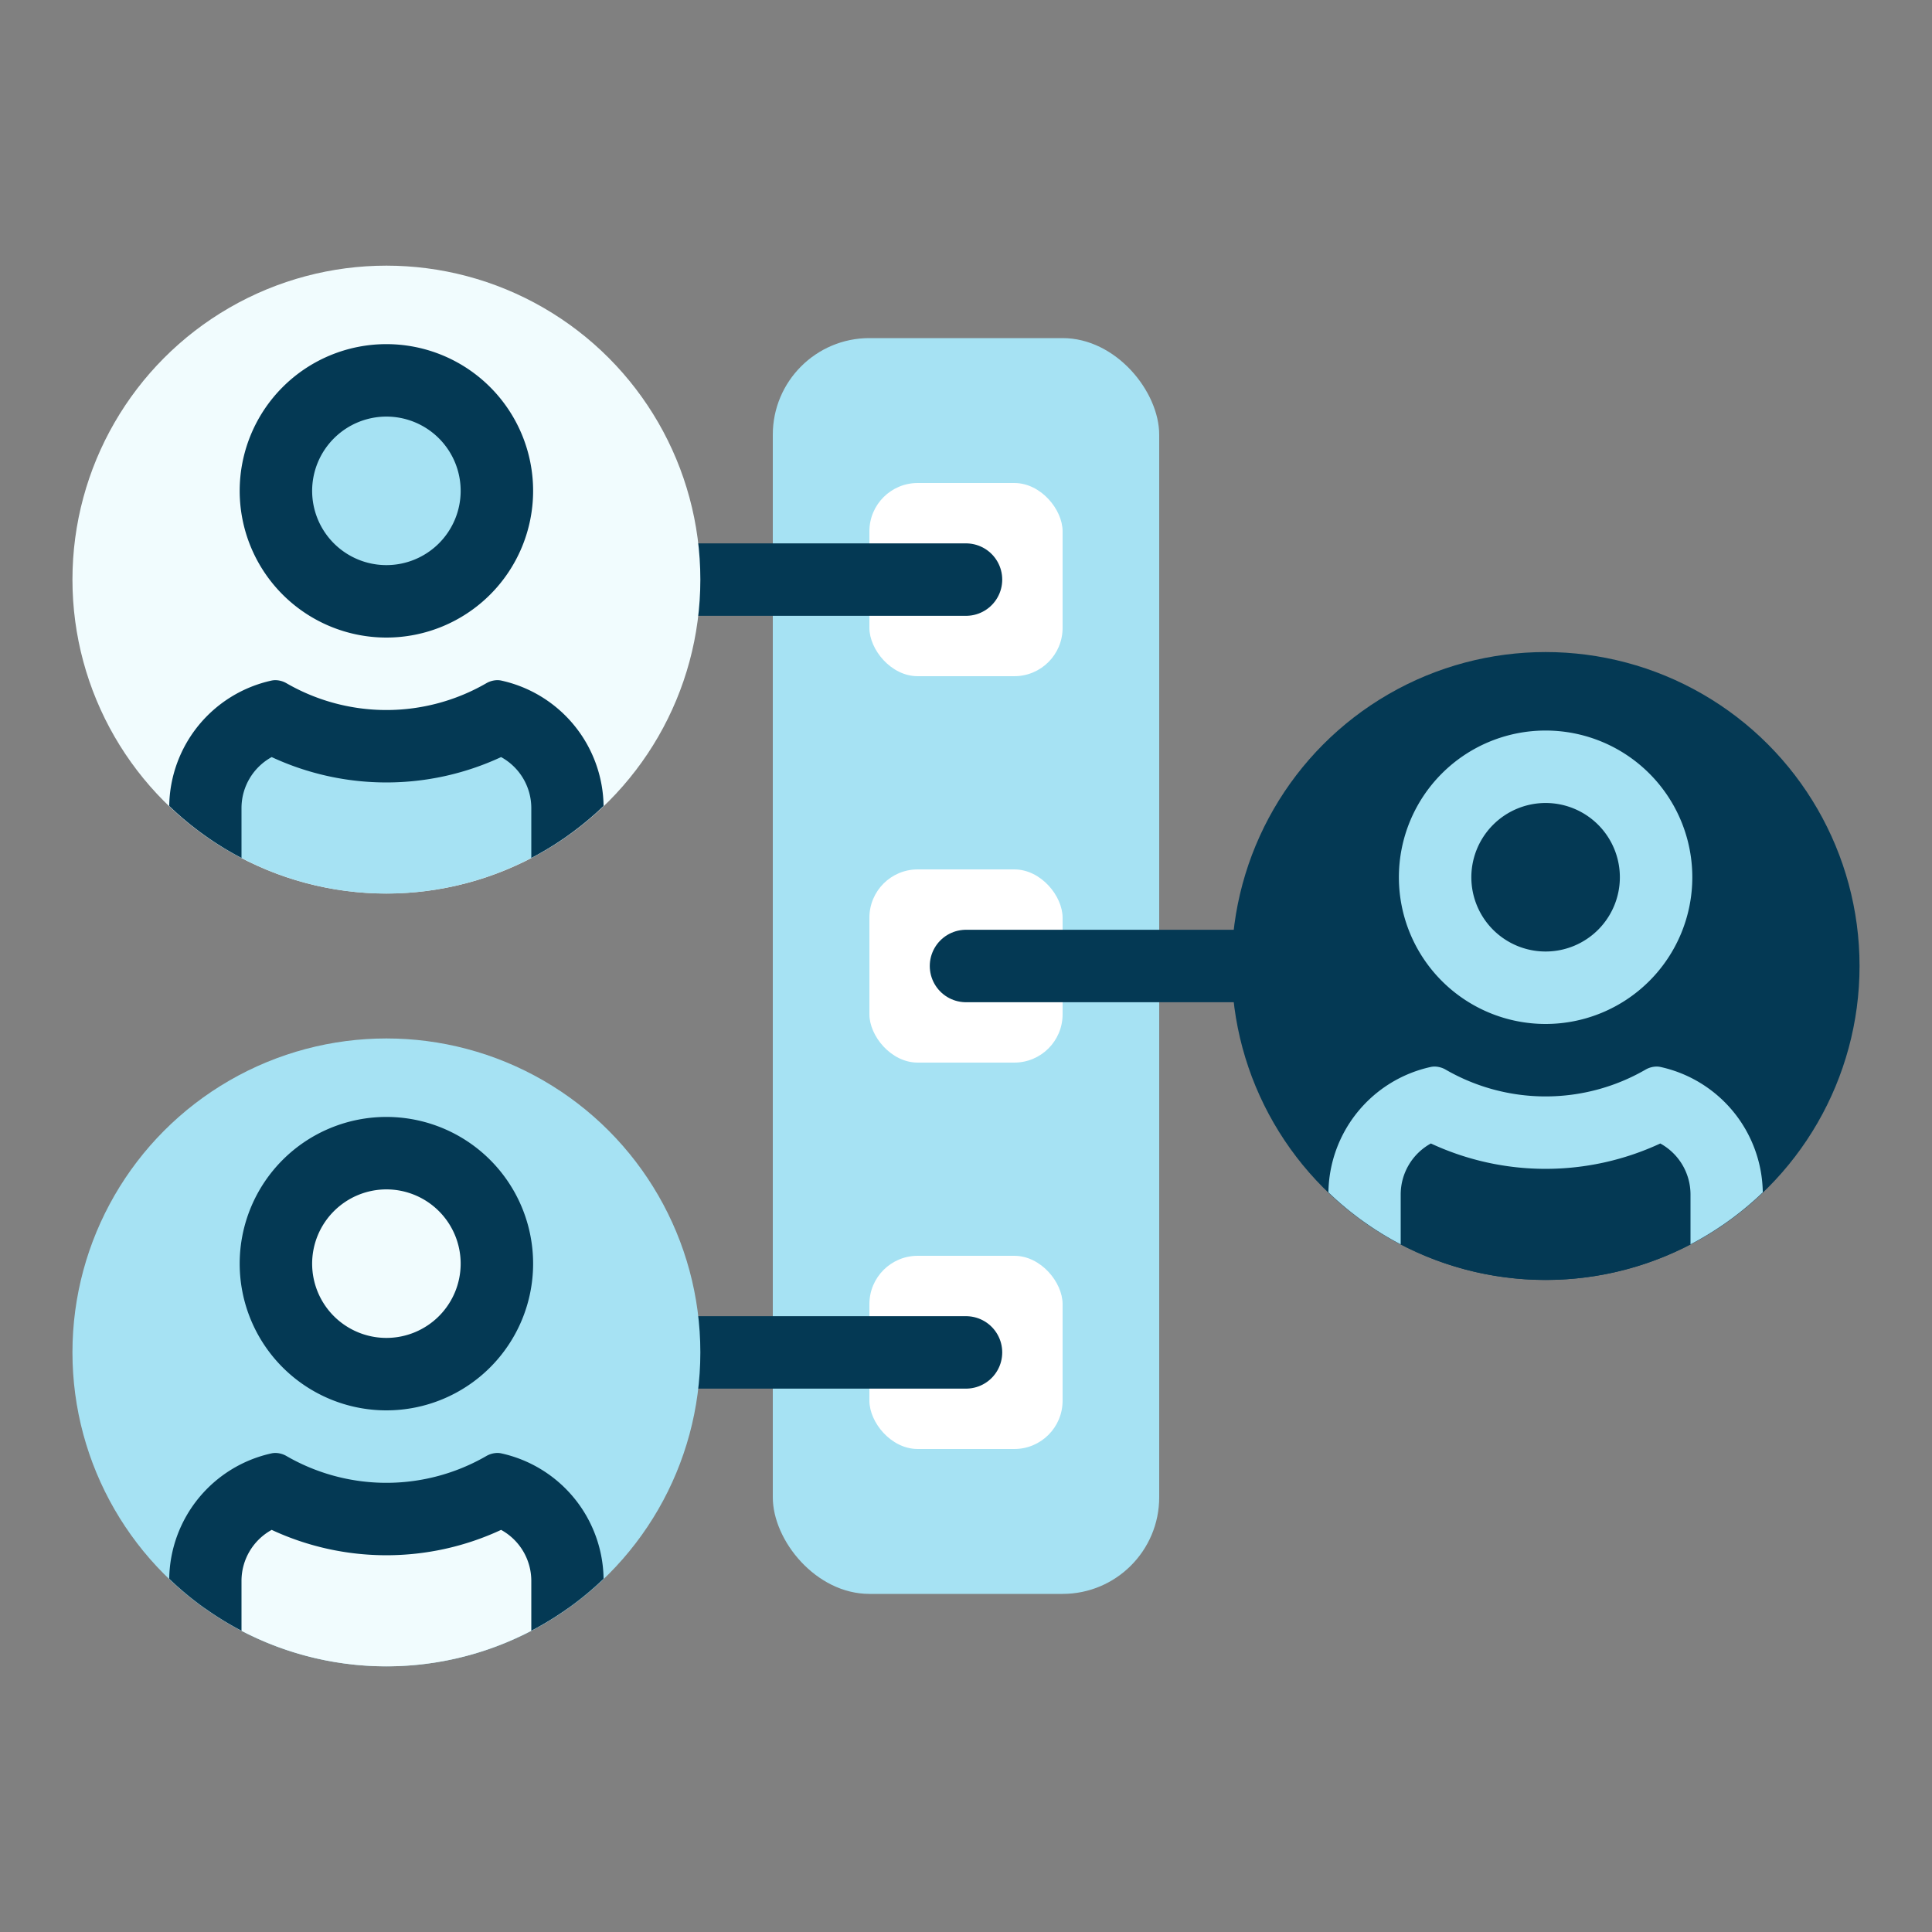 <?xml version="1.0" encoding="UTF-8"?> <svg xmlns="http://www.w3.org/2000/svg" id="Layer_1" data-name="Layer 1" width="80" height="80" viewBox="0 0 80 80"><rect x="0" y="0" width="80" height="80" fill="#808080" stroke="none"/><defs><style>.cls-1{fill:#a6e2f3;}.cls-2{fill:#fff;}.cls-3{fill:none;stroke:#043954;stroke-linecap:round;stroke-miterlimit:10;stroke-width:3px;}.cls-4{fill:#043954;}.cls-5{fill:#f1fcfe;}</style></defs><rect class="cls-1" x="32" y="14" width="16" height="52" rx="4"></rect><rect class="cls-2" x="36" y="20" width="8" height="8" rx="2"></rect><rect class="cls-2" x="36" y="36" width="8" height="8" rx="2"></rect><rect class="cls-2" x="36" y="52" width="8" height="8" rx="2"></rect><line class="cls-3" x1="40" y1="40" x2="58" y2="40"></line><line class="cls-3" x1="22" y1="24" x2="40" y2="24"></line><line class="cls-3" x1="22" y1="56" x2="40" y2="56"></line><circle class="cls-4" cx="64" cy="40" r="13"></circle><circle class="cls-5" cx="16" cy="24" r="13"></circle><circle class="cls-1" cx="16" cy="56" r="13"></circle><circle class="cls-4" cx="64" cy="36.325" r="4.575"></circle><path class="cls-1" d="M64,33.25a3.075,3.075,0,1,1-3.075,3.075A3.079,3.079,0,0,1,64,33.25m0-3a6.075,6.075,0,1,0,6.075,6.075A6.075,6.075,0,0,0,64,30.25Z"></path><path class="cls-1" d="M16,24.9a4.575,4.575,0,1,1,4.575-4.575A4.58,4.58,0,0,1,16,24.9Z"></path><path class="cls-4" d="M16,17.25a3.075,3.075,0,1,1-3.075,3.075A3.079,3.079,0,0,1,16,17.25m0-3a6.075,6.075,0,1,0,6.075,6.075A6.075,6.075,0,0,0,16,14.25Z"></path><circle class="cls-5" cx="16" cy="52.325" r="4.575"></circle><path class="cls-4" d="M16,49.25a3.075,3.075,0,1,1-3.075,3.075A3.079,3.079,0,0,1,16,49.25m0-3a6.075,6.075,0,1,0,6.075,6.075A6.075,6.075,0,0,0,16,46.25Z"></path><path class="cls-4" d="M68.678,45.708a9.772,9.772,0,0,1-9.355,0A3.918,3.918,0,0,0,56.5,49.45v1.156a12.948,12.948,0,0,0,15,0V49.45A3.92,3.92,0,0,0,68.678,45.708Z"></path><path class="cls-1" d="M20.678,29.707a9.768,9.768,0,0,1-9.355,0A3.92,3.92,0,0,0,8.5,33.45v1.156a12.948,12.948,0,0,0,15,0V33.45A3.92,3.92,0,0,0,20.678,29.707Z"></path><path class="cls-5" d="M20.678,61.708a9.772,9.772,0,0,1-9.355,0A3.918,3.918,0,0,0,8.5,65.45v1.156a12.948,12.948,0,0,0,15,0V65.45A3.92,3.92,0,0,0,20.678,61.708Z"></path><path class="cls-1" d="M72.993,49.373a5.393,5.393,0,0,0-4.236-5.192.762.762,0,0,0-.163-.017.938.938,0,0,0-.463.131,8.272,8.272,0,0,1-8.262,0,.938.938,0,0,0-.463-.131.762.762,0,0,0-.163.017,5.393,5.393,0,0,0-4.236,5.192A13.021,13.021,0,0,0,58,51.526V49.45a2.41,2.41,0,0,1,1.25-2.101,11.262,11.262,0,0,0,9.499,0A2.41,2.41,0,0,1,70,49.45V51.526A13.021,13.021,0,0,0,72.993,49.373Z"></path><path class="cls-4" d="M24.993,33.373a5.393,5.393,0,0,0-4.236-5.192.762.762,0,0,0-.163-.017.938.938,0,0,0-.463.131,8.272,8.272,0,0,1-8.262,0,.938.938,0,0,0-.463-.131.762.762,0,0,0-.163.017,5.393,5.393,0,0,0-4.236,5.192A13.021,13.021,0,0,0,10,35.526V33.45a2.41,2.41,0,0,1,1.25-2.101,11.262,11.262,0,0,0,9.499,0A2.41,2.41,0,0,1,22,33.45V35.526A13.021,13.021,0,0,0,24.993,33.373Z"></path><path class="cls-4" d="M24.993,65.373a5.393,5.393,0,0,0-4.236-5.192.762.762,0,0,0-.163-.017.938.938,0,0,0-.463.131,8.272,8.272,0,0,1-8.262,0,.938.938,0,0,0-.463-.131.762.762,0,0,0-.163.017,5.393,5.393,0,0,0-4.236,5.192A13.021,13.021,0,0,0,10,67.526V65.45a2.41,2.41,0,0,1,1.25-2.101,11.262,11.262,0,0,0,9.499,0A2.41,2.41,0,0,1,22,65.45V67.526A13.021,13.021,0,0,0,24.993,65.373Z"></path></svg> 